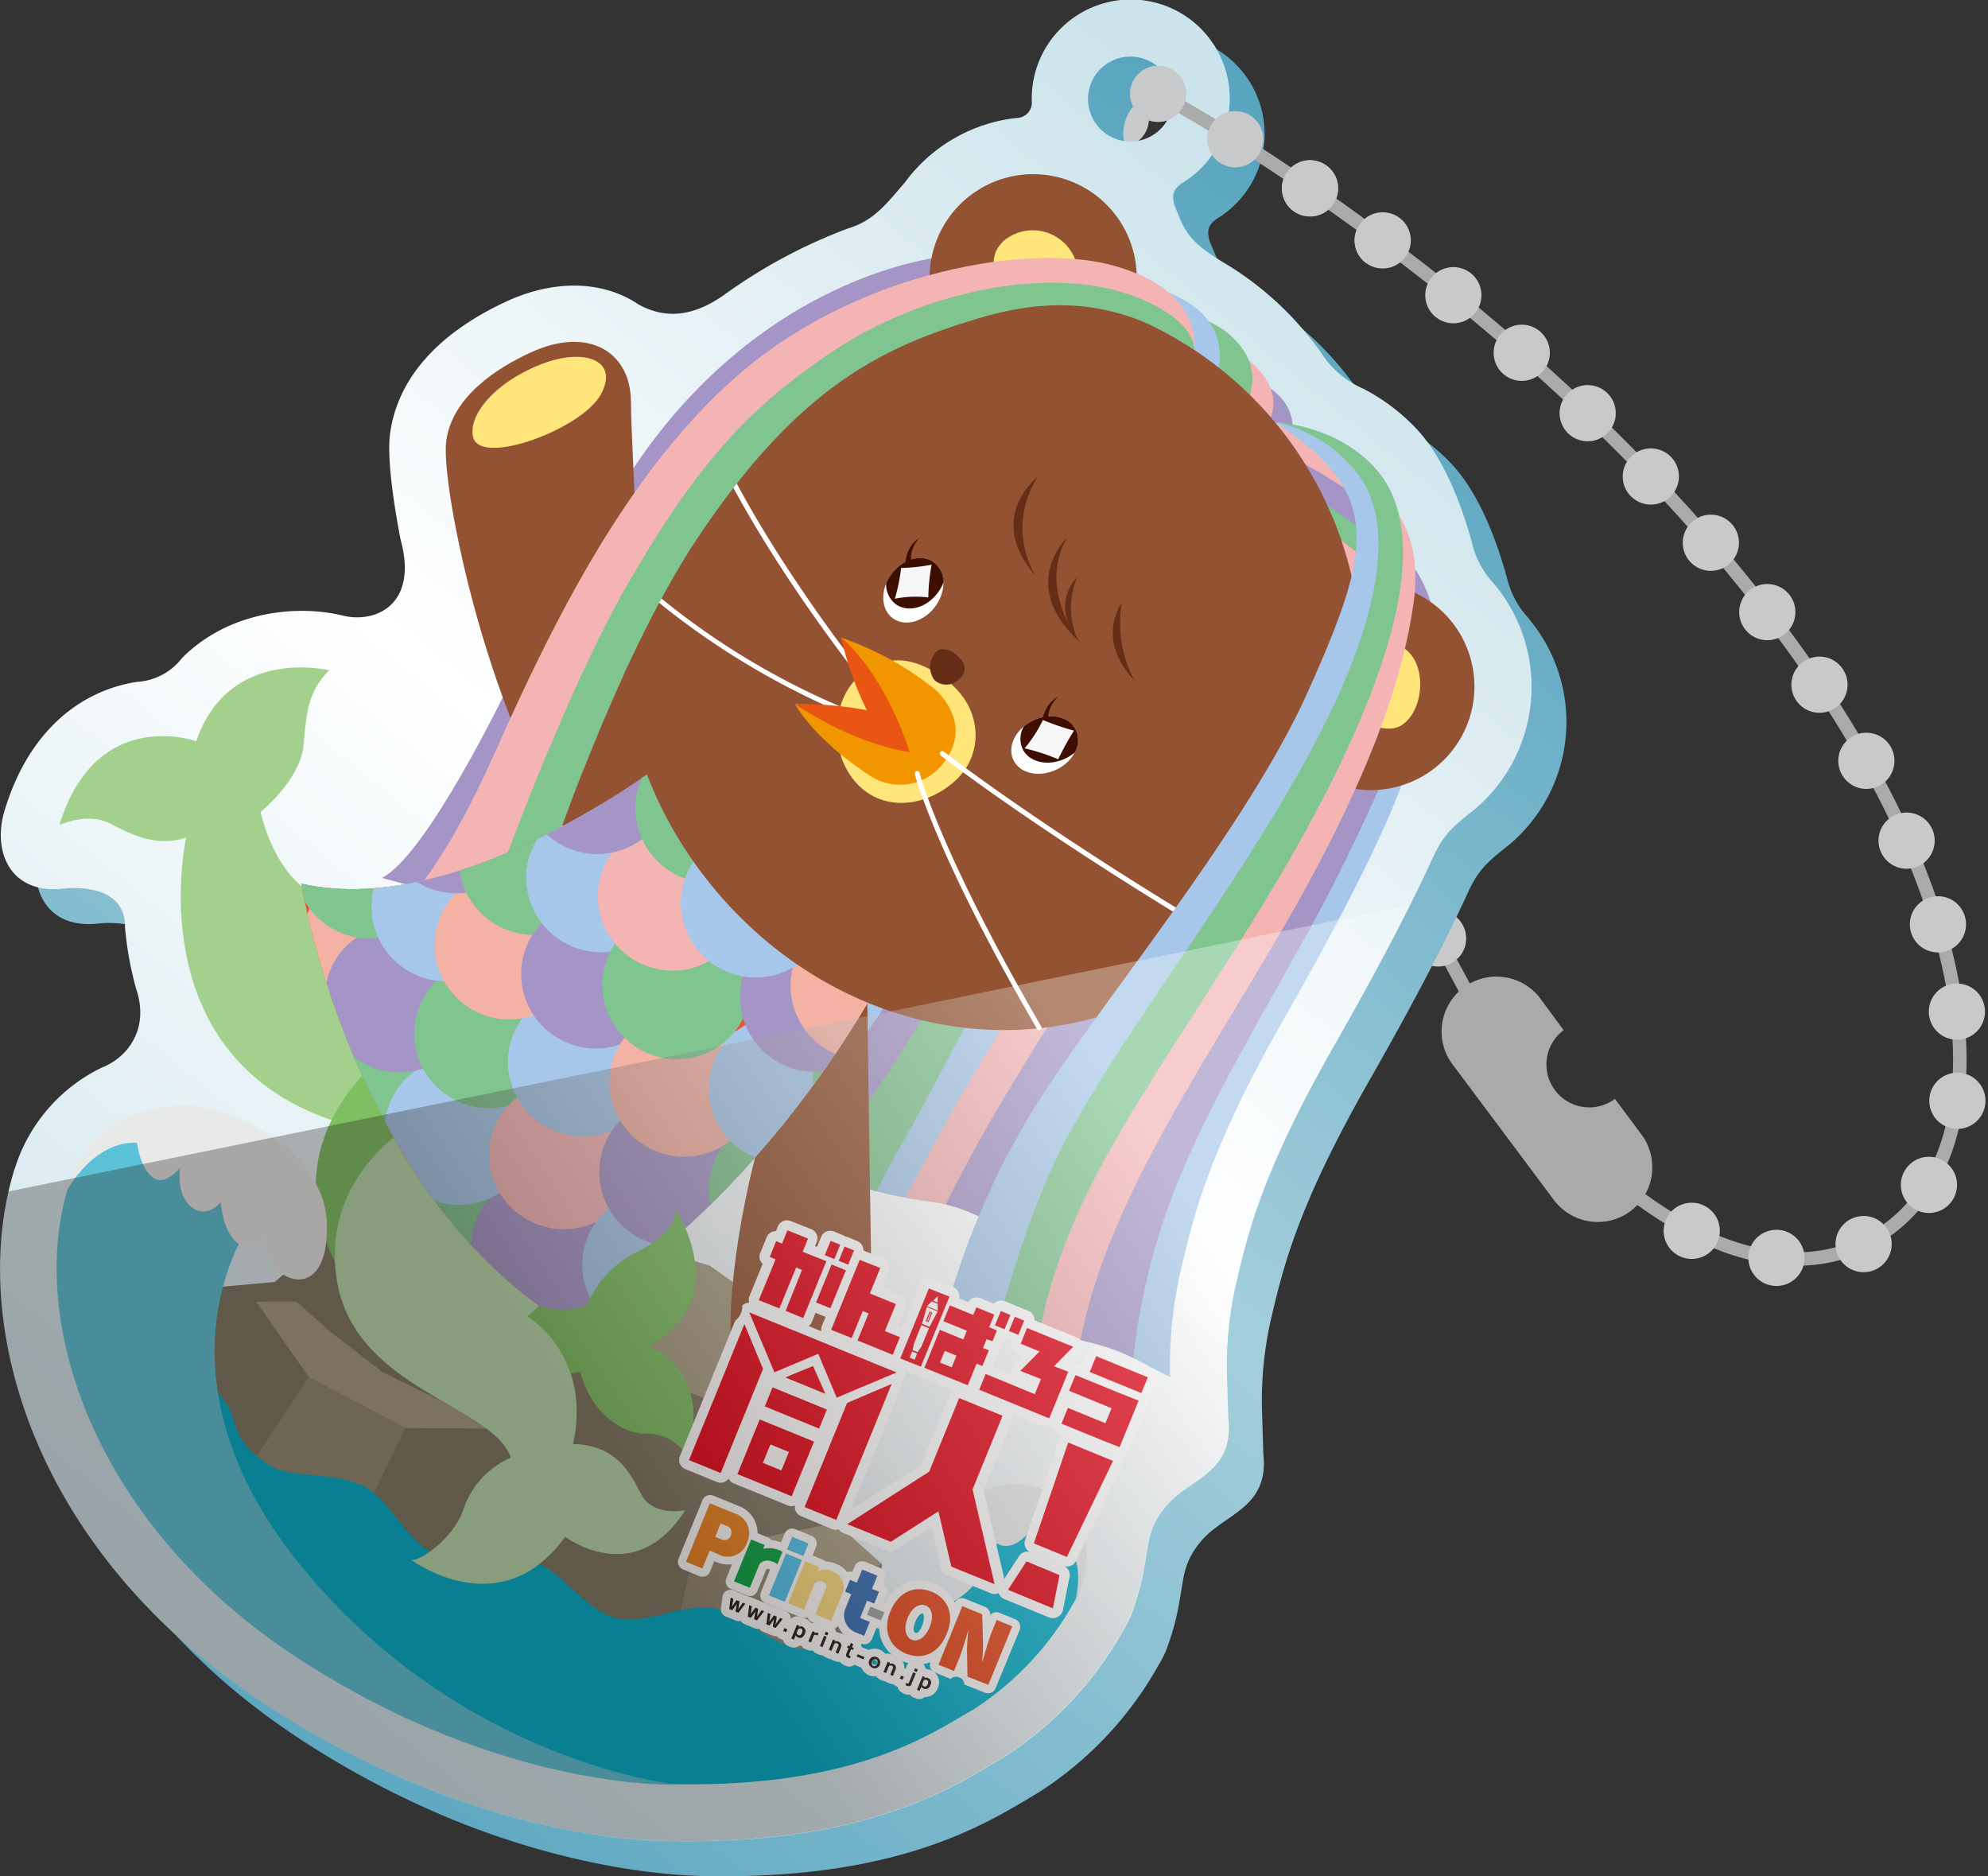<svg xmlns="http://www.w3.org/2000/svg" xmlns:xlink="http://www.w3.org/1999/xlink" width="243" height="229.3" viewBox="0 0 243 229.3">
  <rect x="0" y="0" width="243" height="229.3" fill="#333333" stroke="none"/>
  <defs>
    <style>
      .cls-1, .cls-3, .cls-4, .cls-5, .cls-6 {
        fill: none;
      }

      .cls-2 {
        isolation: isolate;
      }

      .cls-3 {
        stroke: #a9aaaa;
        stroke-width: 1.65px;
      }

      .cls-3, .cls-4, .cls-5, .cls-6 {
        stroke-linecap: round;
        stroke-miterlimit: 10;
      }

      .cls-4, .cls-5, .cls-6 {
        stroke: #c8c9ca;
        stroke-width: 6.87px;
      }

      .cls-5 {
        stroke-dasharray: 0 10.78;
      }

      .cls-6 {
        stroke-dasharray: 0 10.93;
      }

      .cls-7 {
        fill: #a9aaaa;
      }

      .cls-8 {
        fill: url(#名称未設定グラデーション_27);
      }

      .cls-9 {
        fill: url(#名称未設定グラデーション_19);
      }

      .cls-10 {
        fill: #a495c6;
      }

      .cls-11 {
        fill: #f4b4b4;
      }

      .cls-12 {
        fill: #80c490;
      }

      .cls-13 {
        fill: #a6c7e9;
      }

      .cls-14 {
        clip-path: url(#clip-path);
      }

      .cls-15 {
        fill: #00aecc;
      }

      .cls-16 {
        fill: #e8e9e9;
      }

      .cls-17 {
        fill: #7d7561;
      }

      .cls-18 {
        fill: #a59b81;
      }

      .cls-19 {
        fill: #928973;
      }

      .cls-20 {
        fill: #935231;
      }

      .cls-21 {
        fill: #a3d08c;
      }

      .cls-22 {
        fill: #7dc062;
      }

      .cls-23 {
        fill: #b7daac;
      }

      .cls-24 {
        fill: #e95532;
      }

      .cls-25 {
        clip-path: url(#clip-path-2);
      }

      .cls-26 {
        fill: #f4b2a4;
      }

      .cls-27 {
        clip-path: url(#clip-path-3);
      }

      .cls-28 {
        fill: #ffe57a;
      }

      .cls-29 {
        fill: #fff;
      }

      .cls-30 {
        fill: #662e17;
      }

      .cls-31 {
        fill: #3e0f00;
      }

      .cls-32 {
        fill: #f29600;
      }

      .cls-33 {
        fill: #e95513;
      }

      .cls-34 {
        clip-path: url(#clip-path-4);
      }

      .cls-35 {
        fill: #5bc1d8;
      }

      .cls-36 {
        fill: #e50012;
      }

      .cls-37 {
        fill: #ec811b;
      }

      .cls-38 {
        fill: #00a23e;
      }

      .cls-39 {
        fill: #4ec1f0;
      }

      .cls-40 {
        fill: #fadb78;
      }

      .cls-41 {
        fill: #9e9e9f;
      }

      .cls-42 {
        fill: #e84518;
      }

      .cls-43 {
        fill: #2e68b1;
      }

      .cls-44 {
        fill: #231815;
      }

      .cls-45 {
        fill: #f7f7f7;
      }

      .cls-46 {
        clip-path: url(#clip-path-6);
      }

      .cls-47 {
        clip-path: url(#clip-path-7);
      }

      .cls-48 {
        opacity: 0.32;
        mix-blend-mode: screen;
      }

      .cls-49 {
        fill: url(#ホワイト_ブラック);
      }
    </style>
    <linearGradient id="名称未設定グラデーション_27" data-name="名称未設定グラデーション 27" x1="427.34" y1="801.37" x2="574.02" y2="623.03" gradientUnits="userSpaceOnUse">
      <stop offset="0" stop-color="#59a5bf"/>
      <stop offset="0.51" stop-color="#a4cedc"/>
      <stop offset="1" stop-color="#59a5bf"/>
    </linearGradient>
    <linearGradient id="名称未設定グラデーション_19" data-name="名称未設定グラデーション 19" x1="423.06" y1="797.09" x2="569.74" y2="618.75" gradientUnits="userSpaceOnUse">
      <stop offset="0" stop-color="#cbe3eb"/>
      <stop offset="0.51" stop-color="#fff"/>
      <stop offset="1" stop-color="#cbe3eb"/>
    </linearGradient>
    <clipPath id="clip-path" transform="translate(-403.01 -589.69)">
      <path class="cls-1" d="M493.61,724.34s5.3,6.74,10.9,9,7.89,2.56,13,3.35,12.39,5.19,13.66,9.67l43.55-62-61.87-33.88Z"/>
    </clipPath>
    <clipPath id="clip-path-2" transform="translate(-403.01 -589.69)">
      <path class="cls-1" d="M485.44,681.88s-25.44,20.4-45.61,15.81c0,0,5.95,37.11,31.66,53.33,0,0,21.54-10.77,38.66-40.59Z"/>
    </clipPath>
    <clipPath id="clip-path-3" transform="translate(-403.01 -589.69)">
      <path class="cls-1" d="M516.32,748.21s4.87,4.6,9.78,4.86,5.73-.71,12.31,1.32,9.8,7.49,21.5,4.43l27.29-93-9-25-21.74-5Z"/>
    </clipPath>
    <clipPath id="clip-path-4" transform="translate(-403.01 -589.69)">
      <path class="cls-1" d="M473,766.19s2.84-9.76-5.5-15.64c0,0,5.58-4.23,5.61-9.1L488,730.05l14.11,19.42-8.94,29.47-12.43-2.3Z"/>
    </clipPath>
    <clipPath id="clip-path-6" transform="translate(-403.01 -589.69)">
      <rect class="cls-1" x="467.06" y="605.52" width="77.76" height="87.24" transform="translate(282.9 -143.08) rotate(22.21)"/>
    </clipPath>
    <clipPath id="clip-path-7" transform="translate(-403.01 -589.69)">
      <rect class="cls-1" x="504.21" y="587.98" width="64.39" height="41.71" transform="translate(-56.74 55.12) rotate(-5.59)"/>
    </clipPath>
    <linearGradient id="ホワイト_ブラック" data-name="ホワイト、ブラック" x1="538.55" y1="721.16" x2="473.76" y2="764.03" gradientUnits="userSpaceOnUse">
      <stop offset="0" stop-color="#fff"/>
      <stop offset="1" stop-color="#231815"/>
    </linearGradient>
  </defs>
  <g class="cls-2">
    <g id="レイヤー_1" data-name="レイヤー 1">
      <g>
        <path class="cls-3" d="M583.92,713.86s-35.71-63-43.9-109.64" transform="translate(-403.01 -589.69)"/>
        <g>
          <line class="cls-4" x1="180.9" y1="124.17" x2="180.9" y2="124.17"/>
          <path class="cls-5" d="M578.79,704.39C569.1,686,548.43,644.24,541,609.51" transform="translate(-403.01 -589.69)"/>
          <line class="cls-4" x1="137" y1="14.53" x2="137" y2="14.53"/>
        </g>
        <path class="cls-3" d="M544.58,601.15s41.27,22,71.92,60.15,31.55,69.08,16.72,79.05S600.78,734,600.78,734" transform="translate(-403.01 -589.69)"/>
        <g>
          <line class="cls-4" x1="141.56" y1="11.46" x2="141.56" y2="11.46"/>
          <path class="cls-6" d="M554,606.71c14,8.77,40.89,27.64,62.52,54.59,30.66,38.2,31.55,69.08,16.72,79.05-10.32,6.94-22,1.16-28.12-3" transform="translate(-403.01 -589.69)"/>
          <line class="cls-4" x1="197.77" y1="144.31" x2="197.77" y2="144.31"/>
        </g>
        <path class="cls-7" d="M602.29,737.74a6.72,6.72,0,0,0,1.36-9.39L600.41,724a5.24,5.24,0,1,1-6.27-8.4l-3-4.06a6.71,6.71,0,0,0-10.76,8l12.55,16.8A6.71,6.71,0,0,0,602.29,737.74Z" transform="translate(-403.01 -589.69)"/>
        <path class="cls-8" d="M589.93,665.34a10.92,10.92,0,0,1-2.71-5c-1.61-5.84-3.88-10.88-6.83-14a24.31,24.31,0,0,0-6.5-4.88,11.45,11.45,0,0,1-4.94-4.12,38.75,38.75,0,0,0-12.07-11.26c-3.49-2.13-4.63-3.37-5.63-6l-.3-.69c-.52-1.47-.3-2.33,1.1-3.15a12.09,12.09,0,1,0-17.74-14.74,11.77,11.77,0,0,0-.89,4.94,1.87,1.87,0,0,1-1.87,2,19.44,19.44,0,0,0-10.49,4.43,19.92,19.92,0,0,0-3.17,3.33c-2,2.3-3.66,4.62-6.85,5.58A64.21,64.21,0,0,0,495.82,630c-4,2.81-7.33,2.88-10.46,1.18a14,14,0,0,0-2.39-1.27c-4.07-1.66-9-1.33-13.84.93-8.4,3.91-13.3,9.51-14.17,16.2-.31,2.43.18,7.07,1.28,12.8,2.24,8.09-3.09,10.34-7.06,9.37-5.51-1.36-13.89-.61-19.64,5.19a7.49,7.49,0,0,1-5.48,2.9,18.56,18.56,0,0,0-5.38,1.7c-3.49,1.73-8.19,5.54-10.75,13.81-1.66,5.09.51,10.33,6.81,9.79,2.54-.32,7.94-.13,7.83,4.71a41.47,41.47,0,0,0,1.37,7.55c1.63,4.81-.95,8.34-4.19,9.59a20.45,20.45,0,0,0-10.66,12.38c-.13.38-.2.6-.2.61-5.33,18.11,2.13,46.19,31.09,65a111,111,0,0,0,18.41,9.67C475.33,819,488.13,819,490.13,819c22.15.3,32.82-6.05,38.55-9.46l1.16-.69a43.79,43.79,0,0,0,14.8-15.68,12.08,12.08,0,0,0,1-2c2.62-7.15,1-9.32,4.17-13.1,2.82-3.39,8.35-4,7.62-10.67l-.16-5.27a45,45,0,0,1,1.1-11.23c1.52-6.44,3.24-13.74,12-29.11,6.09-10.67,9.81-18.05,12.06-23,1.33-2.85,2.39-3.75,5-5.81a19.59,19.59,0,0,0,2.51-27.59ZM550.31,608a5.19,5.19,0,1,1-2.84-6.77A5.19,5.19,0,0,1,550.31,608Z" transform="translate(-403.01 -589.69)"/>
        <path class="cls-9" d="M585.64,661.05a10.92,10.92,0,0,1-2.7-5c-1.61-5.84-3.88-10.88-6.84-14a24.07,24.07,0,0,0-6.49-4.87,11.39,11.39,0,0,1-4.94-4.12,38.82,38.82,0,0,0-12.08-11.27c-3.49-2.12-4.63-3.36-5.62-6.05-.1-.23-.2-.46-.31-.69-.51-1.46-.3-2.32,1.1-3.14a11.91,11.91,0,0,0,4.66-5.59,12.1,12.1,0,1,0-23.29-4.21,1.87,1.87,0,0,1-1.87,2A19.59,19.59,0,0,0,513.61,612c-2,2.29-3.66,4.62-6.85,5.58a63.94,63.94,0,0,0-15.22,8.14c-4,2.82-7.34,2.89-10.47,1.19a12.88,12.88,0,0,0-2.38-1.27c-4.07-1.66-9-1.33-13.85.93-8.4,3.9-13.3,9.51-14.16,16.2-.31,2.43.18,7.06,1.28,12.8,2.24,8.09-3.09,10.34-7.06,9.36-5.51-1.35-13.89-.6-19.65,5.2a7.48,7.48,0,0,1-5.47,2.9,17.88,17.88,0,0,0-5.38,1.7c-3.49,1.73-8.2,5.54-10.76,13.8-1.65,5.1.52,10.34,6.82,9.8,2.53-.32,7.94-.13,7.83,4.71a41.22,41.22,0,0,0,1.37,7.54c1.63,4.82-1,8.34-4.19,9.59a20.48,20.48,0,0,0-10.66,12.38,5,5,0,0,0-.2.62c-5.33,18.11,2.13,46.19,31.09,65a110,110,0,0,0,18.41,9.68c16.93,6.91,29.74,6.91,31.74,6.87,22.15.3,32.82-6.05,38.55-9.47l1.16-.68a43.84,43.84,0,0,0,14.8-15.69,12.79,12.79,0,0,0,1-2c2.62-7.15,1-9.32,4.17-13.1,2.82-3.39,8.34-4,7.62-10.67l-.17-5.27a45.65,45.65,0,0,1,1.11-11.23c1.52-6.44,3.23-13.74,12-29.11,6.1-10.67,9.82-18.06,12.07-23,1.33-2.84,2.38-3.74,5-5.8a19.58,19.58,0,0,0,2.51-27.6ZM546,603.75a5.19,5.19,0,1,1-2.85-6.76A5.2,5.2,0,0,1,546,603.75Z" transform="translate(-403.01 -589.69)"/>
        <path class="cls-10" d="M465,673.83s-9.81,20.43-15.31,23.16c0,0,5.65,1.57,8.61,2.2l11.78-21.68Z" transform="translate(-403.01 -589.69)"/>
        <path class="cls-10" d="M518,621.12s-25.4,2.36-41.36,32.14l5.07,1.62,19.74-20.17,13.26-9.1,2.91-1Z" transform="translate(-403.01 -589.69)"/>
        <path class="cls-10" d="M556.6,636.07c0,.32,5.95,2.2,4.07,8.25l-6.09-2.49.17-3.31Z" transform="translate(-403.01 -589.69)"/>
        <path class="cls-11" d="M555,633.26s5.34,3.35,3.12,8l-3.56-2Z" transform="translate(-403.01 -589.69)"/>
        <path class="cls-12" d="M546,627.21s5.16,1.33,7.51,3.55c3,2.82,3,5.55,1.95,8.15l-7.8-4.79Z" transform="translate(-403.01 -589.69)"/>
        <path class="cls-13" d="M537.41,625.4A12.24,12.24,0,0,1,548,626.52c5.62,3.32,3.86,8.7,3.86,8.7l-16.45-7.74Z" transform="translate(-403.01 -589.69)"/>
        <g class="cls-14">
          <g>
            <polygon class="cls-13" points="104.52 119.2 98.6 129.97 103.21 135.22 111.94 119.18 104.52 119.2"/>
            <polygon class="cls-10" points="108.85 121.95 98 138.11 106.06 141.84 114.85 122.98 108.85 121.95"/>
            <path class="cls-13" d="M519.45,713.32a82.67,82.67,0,0,1-4.58,12.29c-2.81,5.83-6.75,12.58-6.75,12.58l5.56,2.62A149.78,149.78,0,0,0,526.38,714Z" transform="translate(-403.01 -589.69)"/>
            <path class="cls-12" d="M521.5,714.16s-6.87,13.1-8.88,16.42a82.26,82.26,0,0,0-4.29,8.92l-7.43-3.69s11-14.45,15.45-22.88Z" transform="translate(-403.01 -589.69)"/>
            <path class="cls-11" d="M532.07,713.9s-6.06,10.81-8.83,14.69-7.08,15.2-7.08,15.2l-5.49-2s6.15-11.86,9.83-18.2,5.88-9.59,5.88-9.59Z" transform="translate(-403.01 -589.69)"/>
            <path class="cls-10" d="M532.94,712.3s-13.14,19.9-16.85,30.59l4.9,1.89,17.5-28.47.64-5.84Z" transform="translate(-403.01 -589.69)"/>
          </g>
        </g>
        <path class="cls-11" d="M567.09,658.81l2.26,5.39,1.48-7.89-4.22-1.94Z" transform="translate(-403.01 -589.69)"/>
        <polygon class="cls-12" points="162.53 64.9 166.48 68.03 167.21 65.17 164.25 62.01 161.79 61.11 162.53 64.9"/>
        <polygon class="cls-10" points="157.74 56.08 159.96 60.25 167.21 65.17 166.19 57.79 157.74 56.08"/>
        <path class="cls-11" d="M560.89,645.72s2,.48,9.19,5.49l-5.19-7.56-6-2.37Z" transform="translate(-403.01 -589.69)"/>
        <path class="cls-15" d="M534.39,785.34A37,37,0,0,1,522,798.63a9,9,0,0,1-7.22.78L508.88,797,504.1,784.9s11.51,5.14,17.58-1.1c4.25-4.36,3.49-8.89,3.49-8.89l7.31,1L534.7,779S536.08,782.61,534.39,785.34Z" transform="translate(-403.01 -589.69)"/>
        <path class="cls-16" d="M532.36,772.76c3.35,2.5,4.73,7.41,2.14,12.34C535.69,779.8,533,778,533,778s-1.7,1.37-3.17,1.15c-1.23-.19-1-2.25-1-2.25s-1.4,1.91-3.08,1.74-1.54-2.07-1.54-2.07-2.05,1.87-3.7,1.48-.91-2.33-.91-2.33C521.39,771.17,528.11,769.58,532.36,772.76Z" transform="translate(-403.01 -589.69)"/>
        <path class="cls-15" d="M485.8,807.77c21.75.32,31-6.12,36.15-9.14l-39.1-30.69-35.18-15.23-24.23,1.73,1.87,22.11,26.38,19.34S473.74,807.18,485.8,807.77Z" transform="translate(-403.01 -589.69)"/>
        <g>
          <polygon class="cls-17" points="104.03 173.39 102.17 186.14 107.8 191.2 106.9 205.5 80.31 206.26 53.77 195.13 29.96 182.65 18.14 167.51 25.15 157.45 33.59 156.69 41.73 149.56 73.5 156.42 104.03 173.39"/>
          <polygon class="cls-18" points="60.83 174.63 46.8 167.74 40.26 162.68 36.25 159.08 31.3 159.09 37.75 168.33 49.55 174.53 60.83 174.63"/>
          <polygon class="cls-18" points="102.17 186.14 84.76 189.63 102.25 192.71 107.8 191.2 102.17 186.14"/>
          <polygon class="cls-19" points="49.55 174.53 41.84 190.55 28.49 182.34 37.75 168.33 49.55 174.53"/>
          <polygon class="cls-19" points="84.76 189.63 81.03 206.99 99.23 206.87 102.25 192.71 84.76 189.63"/>
        </g>
        <polygon class="cls-18" points="64.42 148.07 86.73 154.68 103.39 166.45 104.03 173.39 94.92 174.03 83.39 169.9 63.46 162.46 50.56 151.41 60.5 148.06 64.42 148.07"/>
        <path class="cls-15" d="M428.83,759.2c4.38,3.68,1.13,5.7,7.12,9.56,2.75,1.77,7.93.64,11.74,2.69,3.1,1.67,4.93,6.65,8.67,8.31,3.32,1.47,8.22-.48,12,.84,3.48,1.22,6.09,5.84,9.91,6.84,3.59.93,8.07-1.83,11.93-1.19,3.68.61,7.08,4.7,11,5,3.73.27,7.57-3.29,11.47-3.4l0,7.44-18.84,4.51-22.26-3.64-21-12.51-14.78-7.56-6.18-5.14Z" transform="translate(-403.01 -589.69)"/>
        <path class="cls-20" d="M509,710.61s.52,38.16.67,41.7-3.69,6.9-8.27,6.79-9-4-9.07-6.63c-.3-6.55,2.36-24.76,8.32-35.8Z" transform="translate(-403.01 -589.69)"/>
        <path class="cls-21" d="M446.16,700.46s-8.22.67-11.31-11.51c0,0,4.79-3.85,5.25-8.06.4-3.73.31-6.37,3.14-9.28,0,0-12.28-3-16.24,8.68,0,0-12.2-4.43-16.74,10.24,0,0,3.36-1.59,6.14-.22,2.12,1.05,5.47,3.09,9.37,1.74,0,0-9.86,43.81,46.41,35.93Z" transform="translate(-403.01 -589.69)"/>
        <path class="cls-22" d="M448.83,719.7s-15.91,12.72-.52,30.59c14.09,16.35,15.14,5.77,15.14,5.77l-2.74-18.37Z" transform="translate(-403.01 -589.69)"/>
        <path class="cls-23" d="M454.44,726.4s-12.07,6.16-10.33,19.26c1.83,13.84,19.11,15.63,21.34,22.2a10.46,10.46,0,0,0-5.74,6.14c-1.18,3.79-5.7,6.79-6.51,6.29,0,0,10.94,8.28,18.9-2.77,0,0,8.49,6.49,14.66-3.24,0,0-3.07.68-4.84-1.17-1.17-1.23-2.3-6.86-8.89-6.92,0,0,2.84-9.76-5.5-15.64,0,0,5.58-4.23,5.61-9.1S454.44,726.4,454.44,726.4Z" transform="translate(-403.01 -589.69)"/>
        <path class="cls-20" d="M482.52,686.55s-2.4-42.55-2.39-47.73c0-6.09-5.17-9.36-12.36-6-4.06,1.88-9.52,5.39-10.22,10.81s5.27,35.53,17,51.13Z" transform="translate(-403.01 -589.69)"/>
        <path class="cls-12" d="M548.8,632.35s.59-5-9.75-7.51c-9.51-2.32-36.06-.41-51.38,22.36S461.79,698,461.79,698l8.1-2.11s8.18-25.09,18.37-40.42c12.51-18.81,23-23.44,34.09-26.79C530.26,626.26,539.34,625.74,548.8,632.35Z" transform="translate(-403.01 -589.69)"/>
        <path class="cls-11" d="M548.8,632.35s1.45-6.9-9.35-10.1c-10.5-3.1-31.43.66-45.81,12.94-13.51,11.54-22.65,29.67-30.13,46.48-7.1,15.93-12.18,19.61-12.18,19.61l12.5-4s8.2-22.89,15.84-36.12c8.25-14.29,14.43-21.38,25.07-28.5,11.11-7.43,27-10.8,37.45-6.54C549.36,629.05,548.8,632.35,548.8,632.35Z" transform="translate(-403.01 -589.69)"/>
        <path class="cls-24" d="M485.44,681.88s-25.44,20.4-45.61,15.81c0,0,5.95,37.11,31.66,53.33,0,0,21.54-10.77,38.66-40.59Z" transform="translate(-403.01 -589.69)"/>
        <g class="cls-25">
          <g>
            <ellipse class="cls-12" cx="461.71" cy="738.53" rx="9" ry="9.09" transform="translate(-812.16 163.19) rotate(-58.93)"/>
            <ellipse class="cls-10" cx="469.66" cy="742.1" rx="9" ry="9.09" transform="translate(-811.38 171.73) rotate(-58.93)"/>
            <ellipse class="cls-12" cx="450.76" cy="720.81" rx="9" ry="9.09" transform="translate(-802.28 145.23) rotate(-58.93)"/>
            <ellipse class="cls-13" cx="459.08" cy="727.93" rx="9" ry="9.09" transform="translate(-804.36 155.8) rotate(-58.93)"/>
            <ellipse class="cls-26" cx="445.09" cy="703.04" rx="9" ry="9.09" transform="matrix(0.52, -0.86, 0.86, 0.52, -789.81, 131.77)"/>
            <ellipse class="cls-10" cx="451.79" cy="711.72" rx="9" ry="9.09" transform="translate(-794.01 141.71) rotate(-58.93)"/>
            <ellipse class="cls-12" cx="462.7" cy="716.08" rx="9" ry="9.09" transform="translate(-792.45 153.17) rotate(-58.93)"/>
            <ellipse class="cls-11" cx="471.87" cy="730.9" rx="9" ry="9.09" transform="translate(-800.71 168.19) rotate(-58.93)"/>
            <ellipse class="cls-13" cx="474.16" cy="719.55" rx="9" ry="9.09" transform="translate(-789.88 164.66) rotate(-58.93)"/>
            <ellipse class="cls-12" cx="448.1" cy="695.36" rx="9" ry="9.09" transform="translate(-781.77 130.64) rotate(-58.93)"/>
            <ellipse class="cls-13" cx="457.48" cy="700.6" rx="9" ry="9.09" transform="translate(-781.72 141.2) rotate(-58.93)"/>
            <ellipse class="cls-13" cx="483.25" cy="744.32" rx="9" ry="9.09" transform="translate(-806.7 184.44) rotate(-58.93)"/>
            <ellipse class="cls-26" cx="465.19" cy="705.25" rx="9" ry="9.09" transform="translate(-781.97 150.06) rotate(-58.93)"/>
            <ellipse class="cls-10" cx="458.71" cy="689.82" rx="9" ry="9.09" transform="translate(-771.89 137.05) rotate(-58.93)"/>
            <ellipse class="cls-12" cx="468.18" cy="694.92" rx="9" ry="9.09" transform="translate(-771.68 147.62) rotate(-58.93)"/>
            <ellipse class="cls-10" cx="475.78" cy="708.8" rx="9" ry="9.09" transform="translate(-779.89 160.85) rotate(-58.93)"/>
            <ellipse class="cls-10" cx="485.33" cy="733" rx="9" ry="9.09" transform="translate(-796 180.74) rotate(-58.93)"/>
            <ellipse class="cls-12" cx="498.72" cy="735.15" rx="9" ry="9.09" transform="translate(-791.36 193.25) rotate(-58.93)"/>
            <ellipse class="cls-26" cx="486.58" cy="722.03" rx="9" ry="9.09" transform="translate(-786 176.5) rotate(-58.93)"/>
            <ellipse class="cls-13" cx="498.68" cy="722.8" rx="9" ry="9.09" transform="translate(-780.8 187.24) rotate(-58.93)"/>
            <ellipse class="cls-13" cx="476.4" cy="697.04" rx="9" ry="9.09" transform="translate(-769.52 155.69) rotate(-58.93)"/>
            <ellipse class="cls-12" cx="485.7" cy="710.12" rx="9" ry="9.09" transform="translate(-776.22 169.98) rotate(-58.93)"/>
            <ellipse class="cls-11" cx="485.15" cy="699.29" rx="9" ry="9.09" transform="translate(-767.2 164.27) rotate(-58.93)"/>
            <ellipse class="cls-10" cx="475.95" cy="685.05" rx="9" ry="9.09" transform="translate(-759.46 149.49) rotate(-58.93)"/>
            <ellipse class="cls-12" cx="485.5" cy="687.53" rx="9" ry="9.09" transform="matrix(0.52, -0.86, 0.86, 0.52, -756.97, 158.88)"/>
            <ellipse class="cls-12" cx="511.42" cy="721.78" rx="9" ry="9.09" transform="translate(-773.76 197.66) rotate(-58.93)"/>
            <ellipse class="cls-10" cx="498.17" cy="710.56" rx="9" ry="9.09" transform="matrix(0.52, -0.86, 0.86, 0.52, -770.57, 180.88)"/>
            <ellipse class="cls-26" cx="508.71" cy="710.24" rx="9" ry="9.09" transform="translate(-765.19 189.75) rotate(-58.93)"/>
            <ellipse class="cls-13" cx="495.3" cy="700.13" rx="9" ry="9.09" transform="translate(-763.02 173.37) rotate(-58.93)"/>
          </g>
        </g>
        <g class="cls-27">
          <path class="cls-13" d="M574.73,684.39s-1.89,7.25-14.66,29.62c-9.15,16-11.09,23.91-12.74,31a51,51,0,0,0-1.23,14.23l-7.27.73.07-9.77,9.87-34.31,19.49-29.08,2.8-3.65Z" transform="translate(-403.01 -589.69)"/>
          <path class="cls-10" d="M576,659.29s3.63,5,2,10.61-7.92,20.19-13.09,30c-5.7,10.74-14.4,24.65-18.83,36.56a80,80,0,0,0-4.81,22.42l-8.48-.32,6.66-28.32,22.27-40.14Z" transform="translate(-403.01 -589.69)"/>
        </g>
        <g>
          <path class="cls-20" d="M553,705.56a45.44,45.44,0,0,0,13.82-19.87,12.66,12.66,0,1,0,1.63-24.57,45.64,45.64,0,0,0-27.37-32.85,12.66,12.66,0,1,0-24.32-2.87,45.35,45.35,0,0,0-22.2,10c-19.37,16.14-20.36,43.57-4.23,62.93S533.66,721.7,553,705.56Z" transform="translate(-403.01 -589.69)"/>
          <g>
            <path class="cls-28" d="M519.82,685.07c-3.51,3.22-8.69,3.92-12,.47-3.53-3.7-3.26-10.33.34-13.33s7.38-2,11,1C523.07,676.47,523.27,681.89,519.82,685.07Z" transform="translate(-403.01 -589.69)"/>
            <path class="cls-29" d="M508.9,673.52a.27.27,0,0,1-.12-.09c-.14-.18-14.18-17.62-20.1-32.52a.31.31,0,0,1,.57-.22c5.88,14.81,19.86,32.18,20,32.36a.3.3,0,0,1-.05.42A.28.28,0,0,1,508.9,673.52Z" transform="translate(-403.01 -589.69)"/>
            <path class="cls-29" d="M506,676.84a94.88,94.88,0,0,1-26.17-16.66.3.3,0,0,1,0-.43.29.29,0,0,1,.43,0,91.29,91.29,0,0,0,27.37,17.08.28.28,0,0,1,.19.39.29.29,0,0,1-.38.18S506.9,677.2,506,676.84Z" transform="translate(-403.01 -589.69)"/>
            <path class="cls-29" d="M517.34,663.8c-1.39,1.9-3.71,2.54-5.2,1.46s-1.56-3.51-.17-5.39,3.71-2.54,5.19-1.45S518.72,661.92,517.34,663.8Z" transform="translate(-403.01 -589.69)"/>
            <path class="cls-29" d="M532.16,683.75c-2.11,1-4.46.51-5.27-1.14s.26-3.83,2.37-4.85,4.46-.51,5.26,1.14S534.27,682.73,532.16,683.75Z" transform="translate(-403.01 -589.69)"/>
            <path class="cls-30" d="M520.22,672.72a2.15,2.15,0,0,1-3,.08,2.71,2.71,0,0,1,.21-3.44c.87-.73,2.16-.11,2.94.81A1.63,1.63,0,0,1,520.22,672.72Z" transform="translate(-403.01 -589.69)"/>
            <path class="cls-31" d="M519.67,678.79s-8,1-7.74-5.29C511.93,673.5,512.47,677.17,519.67,678.79Z" transform="translate(-403.01 -589.69)"/>
            <path class="cls-31" d="M512.21,675.31s-2.26,4.42-.17,6.35,7.63-2.87,7.63-2.87S514.66,678.86,512.21,675.31Z" transform="translate(-403.01 -589.69)"/>
            <path class="cls-31" d="M514.48,658.58s-.6-1.34.88-3.14a3.9,3.9,0,0,0-1.66,3.34Z" transform="translate(-403.01 -589.69)"/>
            <path class="cls-31" d="M531.21,677.9s-.5-1.38,1.12-3.07a4,4,0,0,0-1.92,3.21Z" transform="translate(-403.01 -589.69)"/>
          </g>
          <path class="cls-28" d="M567.46,676.43a48.5,48.5,0,0,0,.26-6.55s4.25-2.74,6.94-.94,2.52,7.19-.07,9.21S567.46,676.43,567.46,676.43Z" transform="translate(-403.01 -589.69)"/>
          <path class="cls-28" d="M526,626a41.13,41.13,0,0,1,6.13,1s3.2-3,2.31-5.57a5.55,5.55,0,0,0-8.52-2.48C523.06,621.25,525.17,624.61,526,626Z" transform="translate(-403.01 -589.69)"/>
          <path class="cls-30" d="M533.46,655.38s-6.21,5.84,1.63,12.86C535.09,668.24,529.73,661.81,533.46,655.38Z" transform="translate(-403.01 -589.69)"/>
          <path class="cls-30" d="M540.13,663.38s-3.29,4.39,1.53,9.47A15,15,0,0,1,540.13,663.38Z" transform="translate(-403.01 -589.69)"/>
          <path class="cls-30" d="M534.66,660.26s-3.32,3.09.05,7.57A9.74,9.74,0,0,1,534.66,660.26Z" transform="translate(-403.01 -589.69)"/>
          <path class="cls-30" d="M529.9,647.94s-6.58,5-.29,12.14A11.34,11.34,0,0,1,529.9,647.94Z" transform="translate(-403.01 -589.69)"/>
          <path class="cls-31" d="M517.68,662.08a5.35,5.35,0,0,0,.65-1.16,3,3,0,0,0-1.17-2.5c-1.48-1.09-3.8-.44-5.19,1.45a5.06,5.06,0,0,0-.65,1.15,3.07,3.07,0,0,0,1.17,2.51C514,664.62,516.29,664,517.68,662.08Z" transform="translate(-403.01 -589.69)"/>
          <path class="cls-31" d="M533.27,682.38a4.82,4.82,0,0,0,1.11-.72,3,3,0,0,0,.14-2.76c-.8-1.65-3.15-2.16-5.26-1.14a5.17,5.17,0,0,0-1.11.72,3,3,0,0,0-.14,2.76C528.81,682.89,531.17,683.4,533.27,682.38Z" transform="translate(-403.01 -589.69)"/>
        </g>
        <path class="cls-28" d="M460.85,643.15c.91,3.55,13.31-1,15.61-5.26s-2.14-5.72-7.33-3.67C463.22,636.56,460.19,640.6,460.85,643.15Z" transform="translate(-403.01 -589.69)"/>
        <g>
          <path class="cls-32" d="M509.52,684.61a6.66,6.66,0,0,0,9.2-2.23c3.14-4.63-1.44-8.45-1.44-8.45a37.88,37.88,0,0,0-11.46-6.3,36,36,0,0,0,4.18,9.7s-7.21-1.77-9.8-1.58C500.2,675.75,502.39,680,509.52,684.61Z" transform="translate(-403.01 -589.69)"/>
          <path class="cls-33" d="M500.2,675.75s6.77,4.77,14,5.86c0,0-2.72-9.1-8.38-14a40.78,40.78,0,0,0,3.15,8.89A43.42,43.42,0,0,0,500.2,675.75Z" transform="translate(-403.01 -589.69)"/>
        </g>
        <path class="cls-29" d="M553.73,705.53l0,0c-23.15-13.66-35.63-23.42-35.76-23.52a.31.31,0,0,1,.38-.48c.12.1,12.58,9.84,35.69,23.48a.31.31,0,0,1,.1.42A.29.29,0,0,1,553.73,705.53Z" transform="translate(-403.01 -589.69)"/>
        <path class="cls-29" d="M529.91,715.58a.35.35,0,0,1-.14-.13c-12.36-21.23-14.91-31-14.94-31.14a.3.3,0,1,1,.59-.15c0,.1,2.57,9.85,14.87,31a.29.29,0,0,1-.11.41A.32.32,0,0,1,529.91,715.58Z" transform="translate(-403.01 -589.69)"/>
        <g class="cls-34">
          <path class="cls-22" d="M466.75,748.31a9.29,9.29,0,0,0,8,.94,12.82,12.82,0,0,1,5.81-6.39c4.17-2,5.33-4.07,4.93-5.53,0,0,7.46,11-3.07,16.85,0,0,8,3.37,4.46,13.32a5.58,5.58,0,0,0-4.81-2.57c-2.82.06-6.74-2.34-8.14-7.56l-7.62,1.29-3.35-1.57.05-3.16Z" transform="translate(-403.01 -589.69)"/>
        </g>
        <g>
          <path class="cls-35" d="M433.46,739.5s-13,18.24,6.69,42,45.65,26.32,45.65,26.32-21.19.93-46.32-15.42-33-41.21-28.23-57.28c0,0,1.94-6.75,10.26-7.56S433.46,739.5,433.46,739.5Z" transform="translate(-403.01 -589.69)"/>
          <path class="cls-16" d="M411.25,735.07c2.25-7.49,8.41-10.16,14.28-10.28,5.41-.11,17.06,5.51,17.42,14.23.47,11.26-8.51,7-7.5,1.3,0,0-1,2.79-3.2,1.45-2-1.24-2.26-5.14-2.26-5.14s-1.65,2.12-3.58.58-1.39-4.78-1.39-4.78-1.83,2.26-3.25,1.23c-1.69-1.22-2-4.27-2-4.27S415.26,728.59,411.25,735.07Z" transform="translate(-403.01 -589.69)"/>
        </g>
        <g class="cls-27">
          <g>
            <path class="cls-11" d="M572.7,651.19s4.32,3.29,3.1,12.16-5.17,21.2-16,39.85-24.28,37.58-25.42,55.85l-8.39.27s-4.32-14,7-27.4,36.15-59.74,36.15-59.74Z" transform="translate(-403.01 -589.69)"/>
            <path class="cls-12" d="M558.87,641.28s7.31.28,12.14,5.52,5.62,15.58-3.89,35.66-24.2,38.48-31.39,53.41-6.28,24.45-6.28,24.45h-7s.77-18.42,13.64-38.22,28.69-42.53,32.19-55.91C572,652.25,569.86,645.89,558.87,641.28Z" transform="translate(-403.01 -589.69)"/>
            <path class="cls-13" d="M558.87,641.28a17,17,0,0,1,10.63,7.08c4,6.21,2.27,17.92-7.37,35.12s-21.53,31.94-28.74,45.34c-6,11.07-10.25,29.9-10.25,29.9l-6.21-1.33A95.18,95.18,0,0,1,530.77,723c8.37-12.7,24.91-32.74,32.1-48.75C570.81,656.52,572.07,650.07,558.87,641.28Z" transform="translate(-403.01 -589.69)"/>
          </g>
        </g>
        <g>
          <g>
            <g>
              <path class="cls-29" d="M507.4,742.52l-.71,1.75-1.16-.48.71-1.74Zm-2.4,1.06.71-1.75-1.17-.48-.72,1.75Zm-.34.66-1.9,4.64,1.75.71,1.9-4.64Zm-3.54-1.55.66-1.62-2.52-1-.66,1.62-.72-.3-.78,1.93.71.29-2.05,5,2.52,1,2.05-5,.71.3-2,5,2.15.88,2.83-6.95Zm32.3,37.3,5.64-11.74L533.58,766l-4.2,12.33Zm-.9,2.22-.82,4.06L526.22,784l2.26-3.47Zm-20-33.13-3.18-1.3,1.27-3.11-2.52-1-3.49,8.56,2.52,1,1.35-3.3.71.29-1.35,3.31,4.3,1.75.88-2.15-1.84-.75Zm12.06,34.24-2.69-11.59,3.67-9-5.31-2.16-3.67,9-10,6.41,5.31,2.16,5.83-3.73,1.57,6.76Zm15.09-23.44-5.2-2.12-.79,1.92,5.2,2.13-.75,1.83-4.59-1.87-.79,1.93,4.59,1.87,2.52,1,.79-1.93.75-1.83.79-1.93Zm-7.83-3.2,2.35-2.38-5.64-2.3-.78,1.93,2.31.94-2.35,2.38,2.52,1-.76,1.84-6-2.47-.79,1.93,8.56,3.5,2.33-5.7Zm-29.33,9.21-2.73,6.68-6.63-2.71,2.72-6.68Zm-3.07,1.27-2.26-.92-.92,2.25,2.26.92Zm-2-7.9,6.64,2.71-.95,2.33-6.64-2.71ZM537,755.45l-.79,1.93,6.31,2.58.79-1.93Zm-30.45,5.72-5.19,12.72,3.87,1.58,5.7-14,1.07-2.63ZM494,751.52l-1.07,2.63-5.7,14,3.87,1.58L496.28,757Zm18.61,5.92-7.61-3.1-2.8-1.15-7.61-3.1,3.08,7.33,5.36-2.26,2.25,5.36Zm3.89-6.14-.34-.14.48-1.17.33.14Zm.32-1.13-.11,0-.4,1,.11,0Zm2.25-2-3.5,8.56-2.52-1,3.5-8.56Zm-2,.5.56.23v-.77Zm-1.95,6.45-.61-.25-.31.75.61.25Zm1.44-3.09-.92-.38-.91,2.25-.16.81.61.25.46-.69Zm1.07-2.05-1.33-.54-.59,2.05.91.37Zm0-.11,0-.82-.72-.3-.59.58Zm-15.24,6.78L499,758.05l4.9,2Zm21.21-3.27-.43,1.06.71.29-.79,1.93-.71-.29L521.31,759,516,756.87l1.89-4.64,2.87,1.17.43-1.06-2.87-1.17.79-1.93,2.86,1.17.39-.93,2.19.89-.63,1.54.95.39-.54,1.32Zm-3.68,2-1.43-.58-.58,1.43,1.43.58Zm7.13-4.75-.72,1.74,1.16.48.71-1.75Zm-1.25,1.53.72-1.75-1.18-.48-.71,1.75Z" transform="translate(-403.01 -589.69)"/>
              <path class="cls-29" d="M531.24,787.38l-5.47-2.24a1.19,1.19,0,0,1-.69-.73,1.16,1.16,0,0,1-1,0l-5.31-2.16a1.24,1.24,0,0,1-.72-.84l-1.18-5.1-4.4,2.81a1.19,1.19,0,0,1-1.1.1l-5.31-2.16a1.24,1.24,0,0,1-.55-.46,1.2,1.2,0,0,1-.77,0L500.92,775a1.19,1.19,0,0,1-.73-1.3,1.16,1.16,0,0,1-.86,0L492.69,771a1.18,1.18,0,0,1-.62-.58,1.21,1.21,0,0,1-1.43.41l-3.87-1.58a1.2,1.2,0,0,1-.66-1.56l6.77-16.59a2.07,2.07,0,0,0,.85-1.83,1.19,1.19,0,0,1,.87-.35,1.21,1.21,0,0,1,0-.75l1.63-4a1.18,1.18,0,0,1-.29-1.33l.78-1.93a1.22,1.22,0,0,1,1.14-.75l.24-.58a1.2,1.2,0,0,1,1.56-.65l2.52,1a1.19,1.19,0,0,1,.66,1.56l-.21.51.24.1.51-1.23a1.19,1.19,0,0,1,1.56-.66l1.18.48a1.23,1.23,0,0,1,.25.14,1.64,1.64,0,0,1,.28.07l1.15.48a1.2,1.2,0,0,1,.75,1.15l2.47,1a1.2,1.2,0,0,1,.65,1.57l-.81,2L513,748a1.21,1.21,0,0,1,.66,1.57l-.9,2.19.53.22,2.17-5.3A1.2,1.2,0,0,1,517,746l2.52,1a1.2,1.2,0,0,1,.72,1.38l1.12.46a1.2,1.2,0,0,1,1.48-.48l1.67.68a1.18,1.18,0,0,1,1.33-.3l1.18.48a1,1,0,0,1,.25.14.9.9,0,0,1,.28.08l1.16.47a1.19,1.19,0,0,1,.74,1.15l5.21,2.12a1.2,1.2,0,0,1,.4,1.95l-1.1,1.11.06,0a1.37,1.37,0,0,1,.42.29,1.07,1.07,0,0,1,.49.09l.26.1.72-1.75a1.19,1.19,0,0,1,1.56-.66l6.31,2.58a1.2,1.2,0,0,1,.66,1.56l-.79,1.93a1.16,1.16,0,0,1-.26.39,1.21,1.21,0,0,1-.08.56l-2.33,5.7a1.2,1.2,0,0,1-.82.7l0,0a1.2,1.2,0,0,1,0,1l-5.64,11.75a1.19,1.19,0,0,1-1.53.59l-4-1.65a1.2,1.2,0,0,1-.68-1.5l4.19-12.33a1.23,1.23,0,0,1,.43-.58l-.58-.23a1.18,1.18,0,0,1-.63-.61,1.22,1.22,0,0,1-.88,0l-4-1.65a1.22,1.22,0,0,1-.07.65l-3.53,8.64,2.53,10.85,1.8-2.77a1.19,1.19,0,0,1,1.46-.46l4,1.65a1.21,1.21,0,0,1,.72,1.35l-.82,4.06a1.17,1.17,0,0,1-.61.81A1.21,1.21,0,0,1,531.24,787.38ZM528,783.47l2.8,1.14.33-1.66-2.2-.91Zm-25.07-10.24,1.65.67,5.22-12.79-2.32,1Zm-14.16-5.78,1.65.68L495,757l-1-2.32Zm31.52,12.83,2.59,1.06L520.72,772a1.15,1.15,0,0,1,.06-.73l3.21-7.88-3.08-1.26L517.69,770a1.23,1.23,0,0,1-.47.56l-8.07,5.16,2.6,1.06,5.31-3.4a1.22,1.22,0,0,1,1.1-.1h0a1.2,1.2,0,0,1,.71.84Zm-25.59-11.07,4.41,1.8.37-.91a1.2,1.2,0,0,1-1.43.42l-2.25-.92a1.21,1.21,0,0,1-.73-1.31Zm18.44-10.7a1.16,1.16,0,0,1,0,.82L507,774.24l8.57-5.48,3.53-8.65a1.19,1.19,0,0,1,.4-.51l-4-1.62a.88.88,0,0,1-.21-.12,1.09,1.09,0,0,1-.24-.07l-1.33-.54a1.23,1.23,0,0,1,0,.19A1.21,1.21,0,0,1,513.15,758.51Zm-15.32,9.32,0,0Zm-1.3-3.09-.33.81a1.22,1.22,0,0,1,1.05-.51Zm3.7,1.52a1.16,1.16,0,0,1,.39,1.08l.33-.79Zm30.65,11.39,2,.8,4.59-9.58-3.12-1.27Zm-32.79-16.72,4.41,1.8.05-.1-4.42-1.8Zm-1.28-8.64,1.49,3.56,3.56-1.5Zm7.61,3.11,1.49,3.55,3.56-1.49Zm-2.56-3.64,1.55.64a1.32,1.32,0,0,1,.07-.65l.45-1.1-1.22-.5-.45,1.1A1.2,1.2,0,0,1,501.86,751.76Zm36.68,13,.66.27,1.42-3.48-.66-.27a1.21,1.21,0,0,1,0,1l-.75,1.84A1.18,1.18,0,0,1,538.54,764.77Zm-8.63-3.53.66.27L532,758l-.61-.25,0,0a1.19,1.19,0,0,1,0,1l-.75,1.84A1.21,1.21,0,0,1,529.91,761.24Zm-9.51-3.88.26.11.65-1.61a1.19,1.19,0,0,1,1-.73,1.21,1.21,0,0,1-.16-1.19l.43-1.06a1.19,1.19,0,0,0,.3-1.42l.16-.37a1.23,1.23,0,0,1-.84.51,1.18,1.18,0,0,1,.17,1.19l-.43,1.06a1.21,1.21,0,0,1-1,.74,1.18,1.18,0,0,1,.16,1.18l-.58,1.42Zm-11-4.49,1,.39a1.2,1.2,0,0,1-.29-1.33l.89-2.2-1-.39a1.2,1.2,0,0,1,.3,1.33Zm-3.23-1.32.3.12.9-2.19a1.2,1.2,0,0,0,.87-2.15l.82-2-.3-.12Zm-8.83-3.61.3.12,1.59-3.9a1.22,1.22,0,0,1,.95-.74,1.2,1.2,0,0,1-.16-1.19l.21-.51-.31-.12-.2.51a1.19,1.19,0,0,0-.79,1.93Zm27.05,8.79,2.21.91a.83.83,0,0,1,0-.15,1.19,1.19,0,0,1,.32-1.08l1.1-1.11-.66-.26a1.21,1.21,0,0,1-.72-1.35l-.67-.28-.16-.07-.3.74a1.19,1.19,0,0,1-.35.47,1.17,1.17,0,0,1-.08.58Zm5.46.09.86.35,0,0a1.07,1.07,0,0,1-.09-.27,1.19,1.19,0,0,1,.32-1.08l1.1-1.11-.91-.37a1.43,1.43,0,0,1,.09.27,1.19,1.19,0,0,1-.33,1.09Zm-27.71-12.43a1.15,1.15,0,0,1,.11.55l.18-.43Z" transform="translate(-403.01 -589.69)"/>
            </g>
            <path class="cls-36" d="M507.4,742.52l-.71,1.75-1.16-.48.71-1.74Zm-2.4,1.06.71-1.75-1.17-.48-.72,1.75Zm-.34.66-1.9,4.64,1.75.71,1.9-4.64Zm-3.54-1.55.66-1.62-2.52-1-.66,1.62-.72-.3-.78,1.93.71.29-2.05,5,2.52,1,2.05-5,.71.3-2,5,2.15.88,2.83-6.95Zm32.3,37.3,5.64-11.74L533.58,766l-4.2,12.33Zm-.9,2.22-.82,4.06L526.22,784l2.26-3.47Zm-20-33.13-3.18-1.3,1.27-3.11-2.52-1-3.49,8.56,2.52,1,1.35-3.3.71.29-1.35,3.31,4.3,1.75.88-2.15-1.84-.75Zm12.06,34.24-2.69-11.59,3.67-9-5.31-2.16-3.67,9-10,6.41,5.31,2.16,5.83-3.73,1.57,6.76Zm15.09-23.44-5.2-2.12-.79,1.92,5.2,2.13-.75,1.83-4.59-1.87-.79,1.93,4.59,1.87,2.52,1,.79-1.93.75-1.83.79-1.93Zm-7.83-3.2,2.35-2.38-5.64-2.3-.78,1.93,2.31.94-2.35,2.38,2.52,1-.76,1.84-6-2.47-.79,1.93,8.56,3.5,2.33-5.7Zm-29.33,9.21-2.73,6.68-6.63-2.71,2.72-6.68Zm-3.07,1.27-2.26-.92-.92,2.25,2.26.92Zm-2-7.9,6.64,2.71-.95,2.33-6.64-2.71ZM537,755.45l-.79,1.93,6.31,2.58.79-1.93Zm-30.45,5.72-5.19,12.72,3.87,1.58,5.7-14,1.07-2.63ZM494,751.52l-1.07,2.63-5.7,14,3.87,1.58L496.28,757Zm18.61,5.92-7.61-3.1-2.8-1.15-7.61-3.1,3.08,7.33,5.36-2.26,2.25,5.36Zm3.89-6.14-.34-.14.48-1.17.33.14Zm.32-1.13-.11,0-.4,1,.11,0Zm2.25-2-3.5,8.56-2.52-1,3.5-8.56Zm-2,.5.56.23v-.77Zm-1.95,6.45-.61-.25-.31.75.61.25Zm1.44-3.09-.92-.38-.91,2.25-.16.81.61.25.46-.69Zm1.07-2.05-1.33-.54-.59,2.05.91.37Zm0-.11,0-.82-.72-.3-.59.58Zm-15.24,6.78L499,758.05l4.9,2Zm21.21-3.27-.43,1.06.71.29-.79,1.93-.71-.29L521.31,759,516,756.87l1.89-4.64,2.87,1.17.43-1.06-2.87-1.17.79-1.93,2.86,1.17.39-.93,2.19.89-.63,1.54.95.39-.54,1.32Zm-3.68,2-1.43-.58-.58,1.43,1.43.58Zm7.13-4.75-.72,1.74,1.16.48.71-1.75Zm-1.25,1.53.72-1.75-1.18-.48-.71,1.75Z" transform="translate(-403.01 -589.69)"/>
          </g>
          <g>
            <g>
              <g>
                <path class="cls-29" d="M492.34,777.35a.84.84,0,0,1-1.23.46l-.68-.28.67-1.64.68.28A.84.84,0,0,1,492.34,777.35Zm2,.82a2.52,2.52,0,0,0-1.47-3.48l-3.09-1.26-2.92,7.15,2,.82.9-2.19,1,.43A2.49,2.49,0,0,0,494.36,778.17Z" transform="translate(-403.01 -589.69)"/>
                <path class="cls-29" d="M488.51,782.34l-2-.83a1,1,0,0,1-.56-1.31l2.93-7.16a1,1,0,0,1,1.31-.55l3.09,1.26a3.53,3.53,0,0,1,2,4.8,3.49,3.49,0,0,1-4.85,2l-.11-.05-.51,1.26A1,1,0,0,1,488.51,782.34Zm-.32-2.31.15.06.51-1.26a1,1,0,0,1,.82-.62,1,1,0,0,1-.18-1.06l.67-1.64a1,1,0,0,1,.65-.58l-.46-.19Zm5-4a1.8,1.8,0,0,1,.1,1.68,1.82,1.82,0,0,1-1.32,1.16,1.46,1.46,0,0,0,1.47-1.1A1.53,1.53,0,0,0,493.18,776.05Z" transform="translate(-403.01 -589.69)"/>
              </g>
              <g>
                <path class="cls-29" d="M495.84,780.88l-1.17,2.88-1.94-.79,2.09-5.12,1.66.68-.2.48a3.2,3.2,0,0,1,2.38.35l-.62,1.52C497.07,780.2,496.23,780.38,495.84,780.88Z" transform="translate(-403.01 -589.69)"/>
                <path class="cls-29" d="M494.29,784.69l-1.94-.79a1,1,0,0,1-.56-1.31l2.09-5.12a1,1,0,0,1,1.32-.55l1.66.67a1.06,1.06,0,0,1,.41.31,6.94,6.94,0,0,1,1.77.53,1,1,0,0,1,.55.54,1,1,0,0,1,0,.78l-.62,1.51a1,1,0,0,1-1.51.45c-.36-.26-.64-.3-.76-.25l-1.1,2.68A1,1,0,0,1,494.29,784.69Zm-.25-2.27.08,0,.79-2a.79.79,0,0,1,.14-.23,2.11,2.11,0,0,1,.56-.51l0,0a1,1,0,0,1-.27-.44Z" transform="translate(-403.01 -589.69)"/>
              </g>
              <g>
                <path class="cls-29" d="M499.21,779.07l.63-1.54,2,.81-.63,1.54ZM497,784.69l2.09-5.12,1.94.8-2.09,5.11Z" transform="translate(-403.01 -589.69)"/>
                <path class="cls-29" d="M498.51,786.42l-1.94-.8a1,1,0,0,1-.56-1.31l2.09-5.12c0-.07.07-.13.1-.19a1.36,1.36,0,0,1,.08-.32l.63-1.54a1,1,0,0,1,1.31-.55l2,.82a1,1,0,0,1,.55,1.31l-.63,1.54a.88.88,0,0,1-.17.28.83.83,0,0,1-.06.21l-2.09,5.11A1,1,0,0,1,498.51,786.42Zm-.25-2.28.08,0,1.32-3.25-.07,0Z" transform="translate(-403.01 -589.69)"/>
              </g>
              <g>
                <path class="cls-29" d="M502.66,787l1.26-3.09a.59.59,0,0,0-.3-.87.87.87,0,0,0-1.06.25l-1.28,3.15-1.94-.79,2.09-5.12,1.75.71-.22.55a1.75,1.75,0,0,1,1.88,0,2,2,0,0,1,1.12,2.7l-1.36,3.32Z" transform="translate(-403.01 -589.69)"/>
                <path class="cls-29" d="M504.22,788.75l-1.94-.79a1,1,0,0,1-.57-.59,1,1,0,0,1-.81,0L499,786.6a1,1,0,0,1-.56-1.32l2.09-5.11a1,1,0,0,1,1.32-.56l1.75.72a1,1,0,0,1,.31.2,3.88,3.88,0,0,1,1.35.33,3,3,0,0,1,1.67,4l-1.36,3.33A1,1,0,0,1,504.22,788.75Zm-.25-2.28.08,0,1-2.4a1,1,0,0,0-.12-1.05,1.73,1.73,0,0,1-.05,1.26Zm-3.32-1.36.08,0,.9-2.21a.94.94,0,0,1,.12-.22,1.71,1.71,0,0,1,.35-.36,1.06,1.06,0,0,1-.15-.42Z" transform="translate(-403.01 -589.69)"/>
              </g>
              <g>
                <path class="cls-29" d="M509,787.06l.41-1,1.69.69-.41,1Z" transform="translate(-403.01 -589.69)"/>
                <rect class="cls-29" x="508.48" y="784.97" width="3.12" height="3.84" rx="1.01" transform="translate(-814.28 371.97) rotate(-67.79)"/>
              </g>
              <g>
                <path class="cls-29" d="M516.65,788.54c-.57,1.41-1.5,1.85-2.19,1.57s-1.08-1.26-.5-2.67,1.53-1.79,2.2-1.52S517.23,787.13,516.65,788.54Zm2.08.85c1-2.35.15-4.34-1.87-5.16s-4,0-5,2.36-.14,4.39,1.88,5.21S517.74,791.82,518.73,789.39Z" transform="translate(-403.01 -589.69)"/>
                <path class="cls-29" d="M513.38,792.74c-2.61-1.07-3.59-3.69-2.43-6.53s3.68-4,6.29-2.92,3.58,3.67,2.43,6.48S516,793.82,513.38,792.74Zm4.37-6.58a4.19,4.19,0,0,1-2.22,4.93A2.93,2.93,0,0,0,517.8,789,3,3,0,0,0,517.75,786.16ZM515,785a3.59,3.59,0,0,0-2.06,5,4.12,4.12,0,0,1,2.06-5Zm.79,1.91c-.14-.06-.57.17-.89,1s-.26,1.26,0,1.35.54-.17.88-1C516,787.5,516,787,515.78,786.86Z" transform="translate(-403.01 -589.69)"/>
              </g>
              <g>
                <path class="cls-29" d="M521.27,794.62l-.06-3.2a20.21,20.21,0,0,1,.19-2.59h0s-.69,2.44-1.2,3.69l-.58,1.41-1.9-.77,2.92-7.16,2.43,1,.09,3.16a19.41,19.41,0,0,1-.1,2.57l.05,0s.71-2.56,1.09-3.47l.64-1.57,1.9.78-2.92,7.15Z" transform="translate(-403.01 -589.69)"/>
                <path class="cls-29" d="M523.41,796.58l-2.52-1a1,1,0,0,0-1.68-.68l-1.9-.78a1,1,0,0,1-.56-1.31l2.92-7.16a1,1,0,0,1,1.32-.55l2.43,1a1,1,0,0,1,.63.91v.08a1,1,0,0,1,1.14-.27l1.9.78a1,1,0,0,1,.55,1.32L524.72,796A1,1,0,0,1,523.41,796.58Zm-1.14-2.64,1,.39.27-.66-.08,0a1.06,1.06,0,0,1-1.18-.35ZM519,792.61h0l.19-.48c.12-.28.24-.62.36-1Zm6.36-3.58-.26.64c-.08.19-.17.47-.28.79Zm-4.2-1.71-.25.61a1.09,1.09,0,0,1,.54-.11,1,1,0,0,1,.61.27v-.41Z" transform="translate(-403.01 -589.69)"/>
              </g>
            </g>
            <g>
              <path class="cls-29" d="M508.27,787.51a.14.14,0,0,1-.08-.18l.81-2h0l.87.36.59-1.45-.87-.35.66-1.61-1.85-.75-.66,1.6-.84-.34-.59,1.45.75.3v0l-.71,1.75a2.23,2.23,0,0,0,1.22,2.9l1.07.44.7-1.71Z" transform="translate(-403.01 -589.69)"/>
              <path class="cls-29" d="M508.26,790.59l-1.07-.44a3.23,3.23,0,0,1-1.77-4.22l.35-.85a1,1,0,0,1-.38-1.22l.59-1.45a1,1,0,0,1,1.22-.59l.27-.67a1,1,0,0,1,1.32-.56l1.85.76a1,1,0,0,1,.55,1.31l-.27.68a1,1,0,0,1,.48,1.28l-.59,1.45a1,1,0,0,1-1.25.58l-.11.26.27.11a1,1,0,0,1,.56,1.31l-.7,1.71A1,1,0,0,1,508.26,790.59Zm-.28-6.48a1,1,0,0,1,.09.54,1.46,1.46,0,0,1-.07.3l-.71,1.75a1.06,1.06,0,0,0-.1.46,1.72,1.72,0,0,1,.07-.21l.81-2a.72.72,0,0,1,.14-.24,1,1,0,0,1,.51-.35.44.44,0,1,0-.74-.26Z" transform="translate(-403.01 -589.69)"/>
            </g>
            <g>
              <g>
                <path class="cls-29" d="M493.27,786.81l-.36-.14.14-.82a1.31,1.31,0,0,1,.09-.28h0a2,2,0,0,1-.13.25l-.49.68-.37-.15.17-1.39.32.14-.13.84a1.2,1.2,0,0,1-.08.27h0s.09-.2.12-.24l.5-.7.35.14-.13.86a1.83,1.83,0,0,1-.08.25h0a1.27,1.27,0,0,1,.12-.23l.5-.71.3.13Z" transform="translate(-403.01 -589.69)"/>
                <path class="cls-29" d="M492.89,787.75l-.36-.15-.19-.1-.21-.06-.38-.16a1,1,0,0,1-.62-1l.18-1.39a1,1,0,0,1,1.38-.81l.32.13a1,1,0,0,1,.2.11.79.79,0,0,1,.22.06l.35.15a1.24,1.24,0,0,1,.2.1l.22.07.31.12a1,1,0,0,1,.59.67,1,1,0,0,1-.18.88l-.85,1.11A1,1,0,0,1,492.89,787.75Z" transform="translate(-403.01 -589.69)"/>
              </g>
              <g>
                <path class="cls-29" d="M495.54,787.74l-.36-.14.14-.83c0-.07.06-.2.09-.27h0a2,2,0,0,1-.13.25l-.49.68-.37-.15.17-1.39.32.13-.12.85s-.07.22-.08.26h0a1.79,1.79,0,0,1,.12-.24l.5-.71.35.15-.12.86c0,.06-.07.2-.08.25h0a1.67,1.67,0,0,1,.12-.23l.5-.71.31.12Z" transform="translate(-403.01 -589.69)"/>
                <path class="cls-29" d="M495.16,788.67l-.36-.14a.72.72,0,0,1-.19-.11l-.21-.06-.37-.15a1,1,0,0,1-.62-1.06l.17-1.38a1,1,0,0,1,.49-.75A1,1,0,0,1,495,785l.33.13a.72.72,0,0,1,.19.11.79.79,0,0,1,.22.06l.35.14a1,1,0,0,1,.2.11.79.79,0,0,1,.22.06l.31.13a1,1,0,0,1,.59.67,1,1,0,0,1-.18.88l-.85,1.11A1,1,0,0,1,495.16,788.67Z" transform="translate(-403.01 -589.69)"/>
              </g>
              <g>
                <path class="cls-29" d="M497.81,788.67l-.35-.15.13-.82c0-.07.06-.2.09-.27h0a2.1,2.1,0,0,1-.13.26l-.49.68-.37-.15.17-1.39.33.13-.13.85a2.58,2.58,0,0,1-.08.26h0s.09-.2.12-.24l.5-.7.36.15-.13.86c0,.06-.07.19-.08.25h0l.12-.24.5-.71.31.13Z" transform="translate(-403.01 -589.69)"/>
                <path class="cls-29" d="M497.43,789.6l-.36-.14-.19-.11a.83.83,0,0,1-.21-.06l-.37-.15a1,1,0,0,1-.62-1.06l.17-1.39a1,1,0,0,1,.49-.74,1,1,0,0,1,.89-.06l.33.13a.72.72,0,0,1,.19.11.79.79,0,0,1,.22.06l.36.14a1.18,1.18,0,0,1,.19.11.79.79,0,0,1,.22.06l.31.13a1,1,0,0,1,.42,1.55l-.86,1.11A1,1,0,0,1,497.43,789.6Z" transform="translate(-403.01 -589.69)"/>
              </g>
              <g>
                <path class="cls-29" d="M498.75,789.05l.15-.37.34.14-.15.37Z" transform="translate(-403.01 -589.69)"/>
                <rect class="cls-29" x="497.79" y="787.74" width="2.41" height="2.39" rx="1.01" transform="translate(-823.04 363.01) rotate(-67.79)"/>
              </g>
              <g>
                <path class="cls-29" d="M500.55,789.82a.55.55,0,0,1-.28-.26l-.22.53-.32-.13.69-1.68.29.11-.07.18a.41.41,0,0,1,.44-.06.61.61,0,0,1,.3.88C501.2,789.82,500.88,790,500.55,789.82Zm.36-1.08a.29.29,0,0,0-.38.18l-.14.34a.32.32,0,0,0,.2.28c.17.07.35,0,.46-.28S501.1,788.82,500.91,788.74Z" transform="translate(-403.01 -589.69)"/>
                <path class="cls-29" d="M499.67,791l-.32-.13a1,1,0,0,1-.55-1.31l.69-1.68a1,1,0,0,1,1.31-.56l.29.12.07,0a1.49,1.49,0,0,1,.3.09,1.61,1.61,0,0,1,.85,2.19,1.66,1.66,0,0,1-1.62,1.11A1,1,0,0,1,499.67,791Z" transform="translate(-403.01 -589.69)"/>
              </g>
              <g>
                <path class="cls-29" d="M502.48,789.6l-.34.84-.32-.13.51-1.25.28.11-.05.13a.51.51,0,0,1,.48,0l-.06.3C502.77,789.47,502.6,789.47,502.48,789.6Z" transform="translate(-403.01 -589.69)"/>
                <path class="cls-29" d="M501.76,791.37l-.32-.13a1,1,0,0,1-.55-1.32l.51-1.24a1,1,0,0,1,1.31-.56l.28.12.07,0a1.41,1.41,0,0,1,.36.11,1,1,0,0,1,.61,1.14l-.06.29a1,1,0,0,1-.6.73.83.83,0,0,1-.21.06l-.09.22A1,1,0,0,1,501.76,791.37Z" transform="translate(-403.01 -589.69)"/>
              </g>
              <g>
                <path class="cls-29" d="M503.81,789.45l.13-.33.33.14-.13.32Zm-.58,1.43.51-1.25.32.13-.51,1.25Z" transform="translate(-403.01 -589.69)"/>
                <path class="cls-29" d="M503.17,791.94l-.32-.13a1,1,0,0,1-.56-1.31l.51-1.25,0,0a.74.74,0,0,1,0-.14l.13-.32a1,1,0,0,1,1.32-.55l.33.13a1,1,0,0,1,.55,1.32l-.13.32a.61.61,0,0,1-.05.12l0,.06-.51,1.25A1,1,0,0,1,503.17,791.94Z" transform="translate(-403.01 -589.69)"/>
              </g>
              <g>
                <path class="cls-29" d="M505.15,791.67l.33-.79a.24.24,0,0,0-.13-.33.32.32,0,0,0-.37.09l-.34.82-.32-.13.51-1.25.3.12-.07.16a.46.46,0,0,1,.48,0,.48.48,0,0,1,.28.63l-.34.84Z" transform="translate(-403.01 -589.69)"/>
                <path class="cls-29" d="M505.09,792.73l-.32-.13a1,1,0,0,1-.24-.14.9.9,0,0,1-.27-.07l-.32-.13a1,1,0,0,1-.55-1.31l.51-1.25a1,1,0,0,1,1.31-.56l.3.12.08,0a2.07,2.07,0,0,1,.33.1,1.49,1.49,0,0,1,.83,2l-.34.83A1,1,0,0,1,505.09,792.73Z" transform="translate(-403.01 -589.69)"/>
              </g>
              <g>
                <path class="cls-29" d="M506.85,792.39c-.4-.16-.51-.3-.38-.6l.26-.65-.18-.07.1-.25.2.08.16-.39.3.12-.16.39.22.09-.11.25-.21-.09-.24.58c-.07.18,0,.2.21.3Z" transform="translate(-403.01 -589.69)"/>
                <path class="cls-29" d="M506.47,793.32a1.38,1.38,0,0,1-.94-1.91l0-.1a1,1,0,0,1,.05-.62l.1-.25a1.81,1.81,0,0,1,1.67-.87l.3.13a1,1,0,0,1,.62,1.07,1,1,0,0,1,0,.72l-.1.25a1.33,1.33,0,0,1-.22.34.91.91,0,0,1-.13.65l-.18.25A1,1,0,0,1,506.47,793.32Z" transform="translate(-403.01 -589.69)"/>
              </g>
              <g>
                <path class="cls-29" d="M507.72,792.16l.12-.28.83.34-.11.29Z" transform="translate(-403.01 -589.69)"/>
                <rect class="cls-29" x="507.03" y="790.73" width="2.33" height="2.92" rx="1.01" transform="translate(-820.33 373.56) rotate(-67.79)"/>
              </g>
              <g>
                <path class="cls-29" d="M509.65,793.53a.7.7,0,1,1,.9-.39A.63.63,0,0,1,509.65,793.53Zm.43-1c-.18-.08-.38,0-.48.26s0,.45.15.53.38,0,.48-.27S510.27,792.56,510.08,792.49Z" transform="translate(-403.01 -589.69)"/>
                <path class="cls-29" d="M509.27,794.47a1.66,1.66,0,0,1-.93-2.23,1.7,1.7,0,1,1,.93,2.23Zm.76-1.87a.3.3,0,1,0-.23.56.37.37,0,0,0,.41-.16A.36.36,0,0,0,510,792.6Z" transform="translate(-403.01 -589.69)"/>
              </g>
              <g>
                <path class="cls-29" d="M511.83,794.39l.32-.79a.23.23,0,0,0-.13-.32.31.31,0,0,0-.37.09l-.33.81-.32-.13.51-1.25.29.12-.06.16a.46.46,0,0,1,.48,0,.47.47,0,0,1,.27.63l-.34.83Z" transform="translate(-403.01 -589.69)"/>
                <path class="cls-29" d="M511.77,795.46l-.32-.13a1.38,1.38,0,0,1-.24-.14,1.34,1.34,0,0,1-.27-.07l-.32-.13a1,1,0,0,1-.56-1.32l.51-1.25a1,1,0,0,1,1.32-.55l.29.12.09,0a1.39,1.39,0,0,1,.33.1,1.48,1.48,0,0,1,.83,1.94l-.34.83A1,1,0,0,1,511.77,795.46Z" transform="translate(-403.01 -589.69)"/>
              </g>
              <g>
                <path class="cls-29" d="M513,794.86l.15-.37.34.14-.15.37Z" transform="translate(-403.01 -589.69)"/>
                <rect class="cls-29" x="512.02" y="793.55" width="2.41" height="2.39" rx="1.01" transform="translate(-819.57 379.8) rotate(-67.79)"/>
              </g>
              <g>
                <path class="cls-29" d="M513.73,795.69l0-.3h0c.27.11.33.09.4-.08l.5-1.22.32.13-.52,1.28C514.36,795.82,514.15,795.86,513.73,795.69Zm1-1.77.13-.33.33.14-.13.32Z" transform="translate(-403.01 -589.69)"/>
                <path class="cls-29" d="M513.35,796.62a1,1,0,0,1-.62-1l0-.3a1,1,0,0,1,.48-.76l.23-.1.29-.7s0,0,0-.05,0-.09,0-.13l.14-.33a1,1,0,0,1,1.31-.55l.33.13a1,1,0,0,1,.55,1.32l-.13.32a.37.37,0,0,1,0,.11l0,.07-.52,1.28A1.43,1.43,0,0,1,513.35,796.62Z" transform="translate(-403.01 -589.69)"/>
              </g>
              <g>
                <path class="cls-29" d="M515.91,796.09a.55.55,0,0,1-.28-.26l-.22.53-.32-.13.69-1.68.29.12-.07.17a.39.39,0,0,1,.44-.05.59.59,0,0,1,.29.87A.61.61,0,0,1,515.91,796.09Zm.36-1.07a.29.29,0,0,0-.39.17l-.14.34a.34.34,0,0,0,.21.28c.17.07.35,0,.46-.28S516.45,795.09,516.27,795Z" transform="translate(-403.01 -589.69)"/>
                <path class="cls-29" d="M515,797.29l-.32-.13a1,1,0,0,1-.55-1.31l.69-1.68a1,1,0,0,1,1.31-.56l.29.12.07,0a1.71,1.71,0,0,1,.3.09,1.61,1.61,0,0,1,.85,2.19,1.66,1.66,0,0,1-1.62,1.11A1,1,0,0,1,515,797.29Z" transform="translate(-403.01 -589.69)"/>
              </g>
            </g>
          </g>
          <g>
            <g>
              <path class="cls-37" d="M492.34,777.35a.84.84,0,0,1-1.23.46l-.68-.28.67-1.64.68.28A.84.84,0,0,1,492.34,777.35Zm2,.82a2.52,2.52,0,0,0-1.47-3.48l-3.09-1.26-2.92,7.15,2,.82.9-2.19,1,.43A2.49,2.49,0,0,0,494.36,778.17Z" transform="translate(-403.01 -589.69)"/>
              <path class="cls-38" d="M495.84,780.88l-1.17,2.88-1.94-.79,2.09-5.12,1.66.68-.2.48a3.2,3.2,0,0,1,2.38.35l-.62,1.52C497.07,780.2,496.23,780.38,495.84,780.88Z" transform="translate(-403.01 -589.69)"/>
              <path class="cls-39" d="M499.21,779.07l.63-1.54,2,.81-.63,1.54ZM497,784.69l2.09-5.12,1.94.8-2.09,5.11Z" transform="translate(-403.01 -589.69)"/>
              <path class="cls-40" d="M502.66,787l1.26-3.09a.59.59,0,0,0-.3-.87.87.87,0,0,0-1.06.25l-1.28,3.15-1.94-.79,2.09-5.12,1.75.71-.22.55a1.75,1.75,0,0,1,1.88,0,2,2,0,0,1,1.12,2.7l-1.36,3.32Z" transform="translate(-403.01 -589.69)"/>
              <path class="cls-41" d="M509,787.06l.41-1,1.69.69-.41,1Z" transform="translate(-403.01 -589.69)"/>
              <path class="cls-42" d="M516.65,788.54c-.57,1.41-1.5,1.85-2.19,1.57s-1.08-1.26-.5-2.67,1.53-1.79,2.2-1.52S517.23,787.13,516.65,788.54Zm2.08.85c1-2.35.15-4.34-1.87-5.16s-4,0-5,2.36-.14,4.39,1.88,5.21S517.74,791.82,518.73,789.39Z" transform="translate(-403.01 -589.69)"/>
              <path class="cls-42" d="M521.27,794.62l-.06-3.2a20.21,20.21,0,0,1,.19-2.59h0s-.69,2.44-1.2,3.69l-.58,1.41-1.9-.77,2.92-7.16,2.43,1,.09,3.16a19.41,19.41,0,0,1-.1,2.57l.05,0s.71-2.56,1.09-3.47l.64-1.57,1.9.78-2.92,7.15Z" transform="translate(-403.01 -589.69)"/>
            </g>
            <path class="cls-43" d="M508.27,787.51a.14.14,0,0,1-.08-.18l.81-2h0l.87.36.59-1.45-.87-.35.66-1.61-1.85-.75-.66,1.6-.84-.34-.59,1.45.75.3v0l-.71,1.75a2.23,2.23,0,0,0,1.22,2.9l1.07.44.7-1.71Z" transform="translate(-403.01 -589.69)"/>
            <g>
              <path class="cls-44" d="M493.27,786.81l-.36-.14.14-.82a1.31,1.31,0,0,1,.09-.28h0a2,2,0,0,1-.13.25l-.49.68-.37-.15.17-1.39.32.14-.13.84a1.2,1.2,0,0,1-.08.27h0s.09-.2.12-.24l.5-.7.35.14-.13.86a1.83,1.83,0,0,1-.08.25h0a1.27,1.27,0,0,1,.12-.23l.5-.71.3.13Z" transform="translate(-403.01 -589.69)"/>
              <path class="cls-44" d="M495.54,787.74l-.36-.14.14-.83c0-.07.06-.2.09-.27h0a2,2,0,0,1-.13.25l-.49.68-.37-.15.17-1.39.32.13-.12.85s-.07.22-.08.26h0a1.79,1.79,0,0,1,.12-.24l.5-.71.35.15-.12.86c0,.06-.07.2-.08.25h0a1.67,1.67,0,0,1,.12-.23l.5-.71.31.12Z" transform="translate(-403.01 -589.69)"/>
              <path class="cls-44" d="M497.81,788.67l-.35-.15.13-.82c0-.07.06-.2.09-.27h0a2.1,2.1,0,0,1-.13.26l-.49.68-.37-.15.17-1.39.33.13-.13.85a2.58,2.58,0,0,1-.08.26h0s.09-.2.12-.24l.5-.7.36.15-.13.86c0,.06-.07.19-.08.25h0l.12-.24.5-.71.31.13Z" transform="translate(-403.01 -589.69)"/>
              <path class="cls-44" d="M498.75,789.05l.15-.37.34.14-.15.37Z" transform="translate(-403.01 -589.69)"/>
              <path class="cls-44" d="M500.55,789.82a.55.55,0,0,1-.28-.26l-.22.53-.32-.13.69-1.68.29.11-.07.18a.41.41,0,0,1,.44-.06.61.61,0,0,1,.3.88C501.2,789.82,500.88,790,500.55,789.82Zm.36-1.08a.29.29,0,0,0-.38.18l-.14.34a.32.32,0,0,0,.2.28c.17.07.35,0,.46-.28S501.1,788.82,500.91,788.74Z" transform="translate(-403.01 -589.69)"/>
              <path class="cls-44" d="M502.48,789.6l-.34.84-.32-.13.51-1.25.28.11-.05.13a.51.51,0,0,1,.48,0l-.06.3C502.77,789.47,502.6,789.47,502.48,789.6Z" transform="translate(-403.01 -589.69)"/>
              <path class="cls-44" d="M503.81,789.45l.13-.33.33.14-.13.32Zm-.58,1.43.51-1.25.32.13-.51,1.25Z" transform="translate(-403.01 -589.69)"/>
              <path class="cls-44" d="M505.15,791.67l.33-.79a.24.24,0,0,0-.13-.33.32.32,0,0,0-.37.09l-.34.82-.32-.13.51-1.25.3.12-.07.16a.46.46,0,0,1,.48,0,.48.48,0,0,1,.28.63l-.34.84Z" transform="translate(-403.01 -589.69)"/>
              <path class="cls-44" d="M506.85,792.39c-.4-.16-.51-.3-.38-.6l.26-.65-.18-.07.1-.25.2.08.16-.39.3.12-.16.39.22.09-.11.25-.21-.09-.24.58c-.07.18,0,.2.21.3Z" transform="translate(-403.01 -589.69)"/>
              <path class="cls-44" d="M507.72,792.16l.12-.28.83.34-.11.29Z" transform="translate(-403.01 -589.69)"/>
              <path class="cls-44" d="M509.65,793.53a.7.7,0,1,1,.9-.39A.63.63,0,0,1,509.65,793.53Zm.43-1c-.18-.08-.38,0-.48.26s0,.45.15.53.38,0,.48-.27S510.27,792.56,510.08,792.49Z" transform="translate(-403.01 -589.69)"/>
              <path class="cls-44" d="M511.83,794.39l.32-.79a.23.23,0,0,0-.13-.32.31.31,0,0,0-.37.09l-.33.81-.32-.13.51-1.25.29.12-.06.16a.46.46,0,0,1,.48,0,.47.47,0,0,1,.27.63l-.34.83Z" transform="translate(-403.01 -589.69)"/>
              <path class="cls-44" d="M513,794.86l.15-.37.34.14-.15.37Z" transform="translate(-403.01 -589.69)"/>
              <path class="cls-44" d="M513.73,795.69l0-.3h0c.27.11.33.09.4-.08l.5-1.22.32.13-.52,1.28C514.36,795.82,514.15,795.86,513.73,795.69Zm1-1.77.13-.33.33.14-.13.32Z" transform="translate(-403.01 -589.69)"/>
              <path class="cls-44" d="M515.91,796.09a.55.55,0,0,1-.28-.26l-.22.53-.32-.13.69-1.68.29.12-.07.17a.39.39,0,0,1,.44-.05.59.59,0,0,1,.29.87A.61.61,0,0,1,515.91,796.09Zm.36-1.07a.29.29,0,0,0-.39.17l-.14.34a.34.34,0,0,0,.21.28c.17.07.35,0,.46-.28S516.45,795.09,516.27,795Z" transform="translate(-403.01 -589.69)"/>
            </g>
          </g>
        </g>
        <path class="cls-45" d="M512.39,662.87a22.77,22.77,0,0,0,.77-3.76,22.54,22.54,0,0,0,3.72-.4,24.69,24.69,0,0,0-.4,4A13.17,13.17,0,0,0,512.39,662.87Z" transform="translate(-403.01 -589.69)"/>
        <path class="cls-45" d="M528.25,681.15a16.12,16.12,0,0,0,2.24-3.46,29.56,29.56,0,0,0,3.8,1.3,34.23,34.23,0,0,0-1.93,3.5A26.12,26.12,0,0,0,528.25,681.15Z" transform="translate(-403.01 -589.69)"/>
        <g class="cls-46">
          <path class="cls-12" d="M549,632.43s.41-5.07-9.93-7.59c-9.51-2.32-36.06-.41-51.38,22.36S461.79,698,461.79,698l8.1-2.11s8.18-25.09,18.37-40.42c12.51-18.81,23-23.44,34.09-26.79C530.26,626.26,539.16,625.65,549,632.43Z" transform="translate(-403.01 -589.69)"/>
          <path class="cls-11" d="M549,632.43s1.27-7-9.53-10.18c-10.5-3.1-31.43.66-45.81,12.94-13.51,11.54-22.65,29.67-30.13,46.48-7.1,15.93-12.18,19.61-12.18,19.61l12.5-4s8.2-22.89,15.84-36.12c8.25-14.29,14.43-21.38,25.07-28.5,11.11-7.43,27-10.8,37.45-6.54C549.36,629.05,549,632.43,549,632.43Z" transform="translate(-403.01 -589.69)"/>
        </g>
        <g class="cls-47">
          <g>
            <path class="cls-3" d="M544.58,601.15s41.27,22,71.92,60.15,31.55,69.08,16.72,79.05S600.78,734,600.78,734" transform="translate(-403.01 -589.69)"/>
            <g>
              <line class="cls-4" x1="141.56" y1="11.46" x2="141.56" y2="11.46"/>
              <path class="cls-6" d="M554,606.71c14,8.77,40.89,27.64,62.52,54.59,30.66,38.2,31.55,69.08,16.72,79.05-10.32,6.94-22,1.16-28.12-3" transform="translate(-403.01 -589.69)"/>
              <line class="cls-4" x1="197.77" y1="144.31" x2="197.77" y2="144.31"/>
            </g>
          </g>
        </g>
        <g class="cls-48">
          <path class="cls-49" d="M404,735.33c-4.12,18.13,3.85,44.73,31.66,62.82a110,110,0,0,0,18.41,9.68c16.93,6.91,29.74,6.91,31.74,6.87,22.15.3,32.82-6.05,38.55-9.47l1.16-.68a43.84,43.84,0,0,0,14.8-15.69,12.79,12.79,0,0,0,1-2c2.62-7.15,1-9.32,4.17-13.1,2.82-3.39,8.34-4,7.62-10.67l-.16-5.27a45,45,0,0,1,1.1-11.23c1.52-6.44,3.23-13.74,12-29.11,4-7.08,7-12.71,9.26-17.14Z" transform="translate(-403.01 -589.69)"/>
        </g>
      </g>
    </g>
  </g>
</svg>
